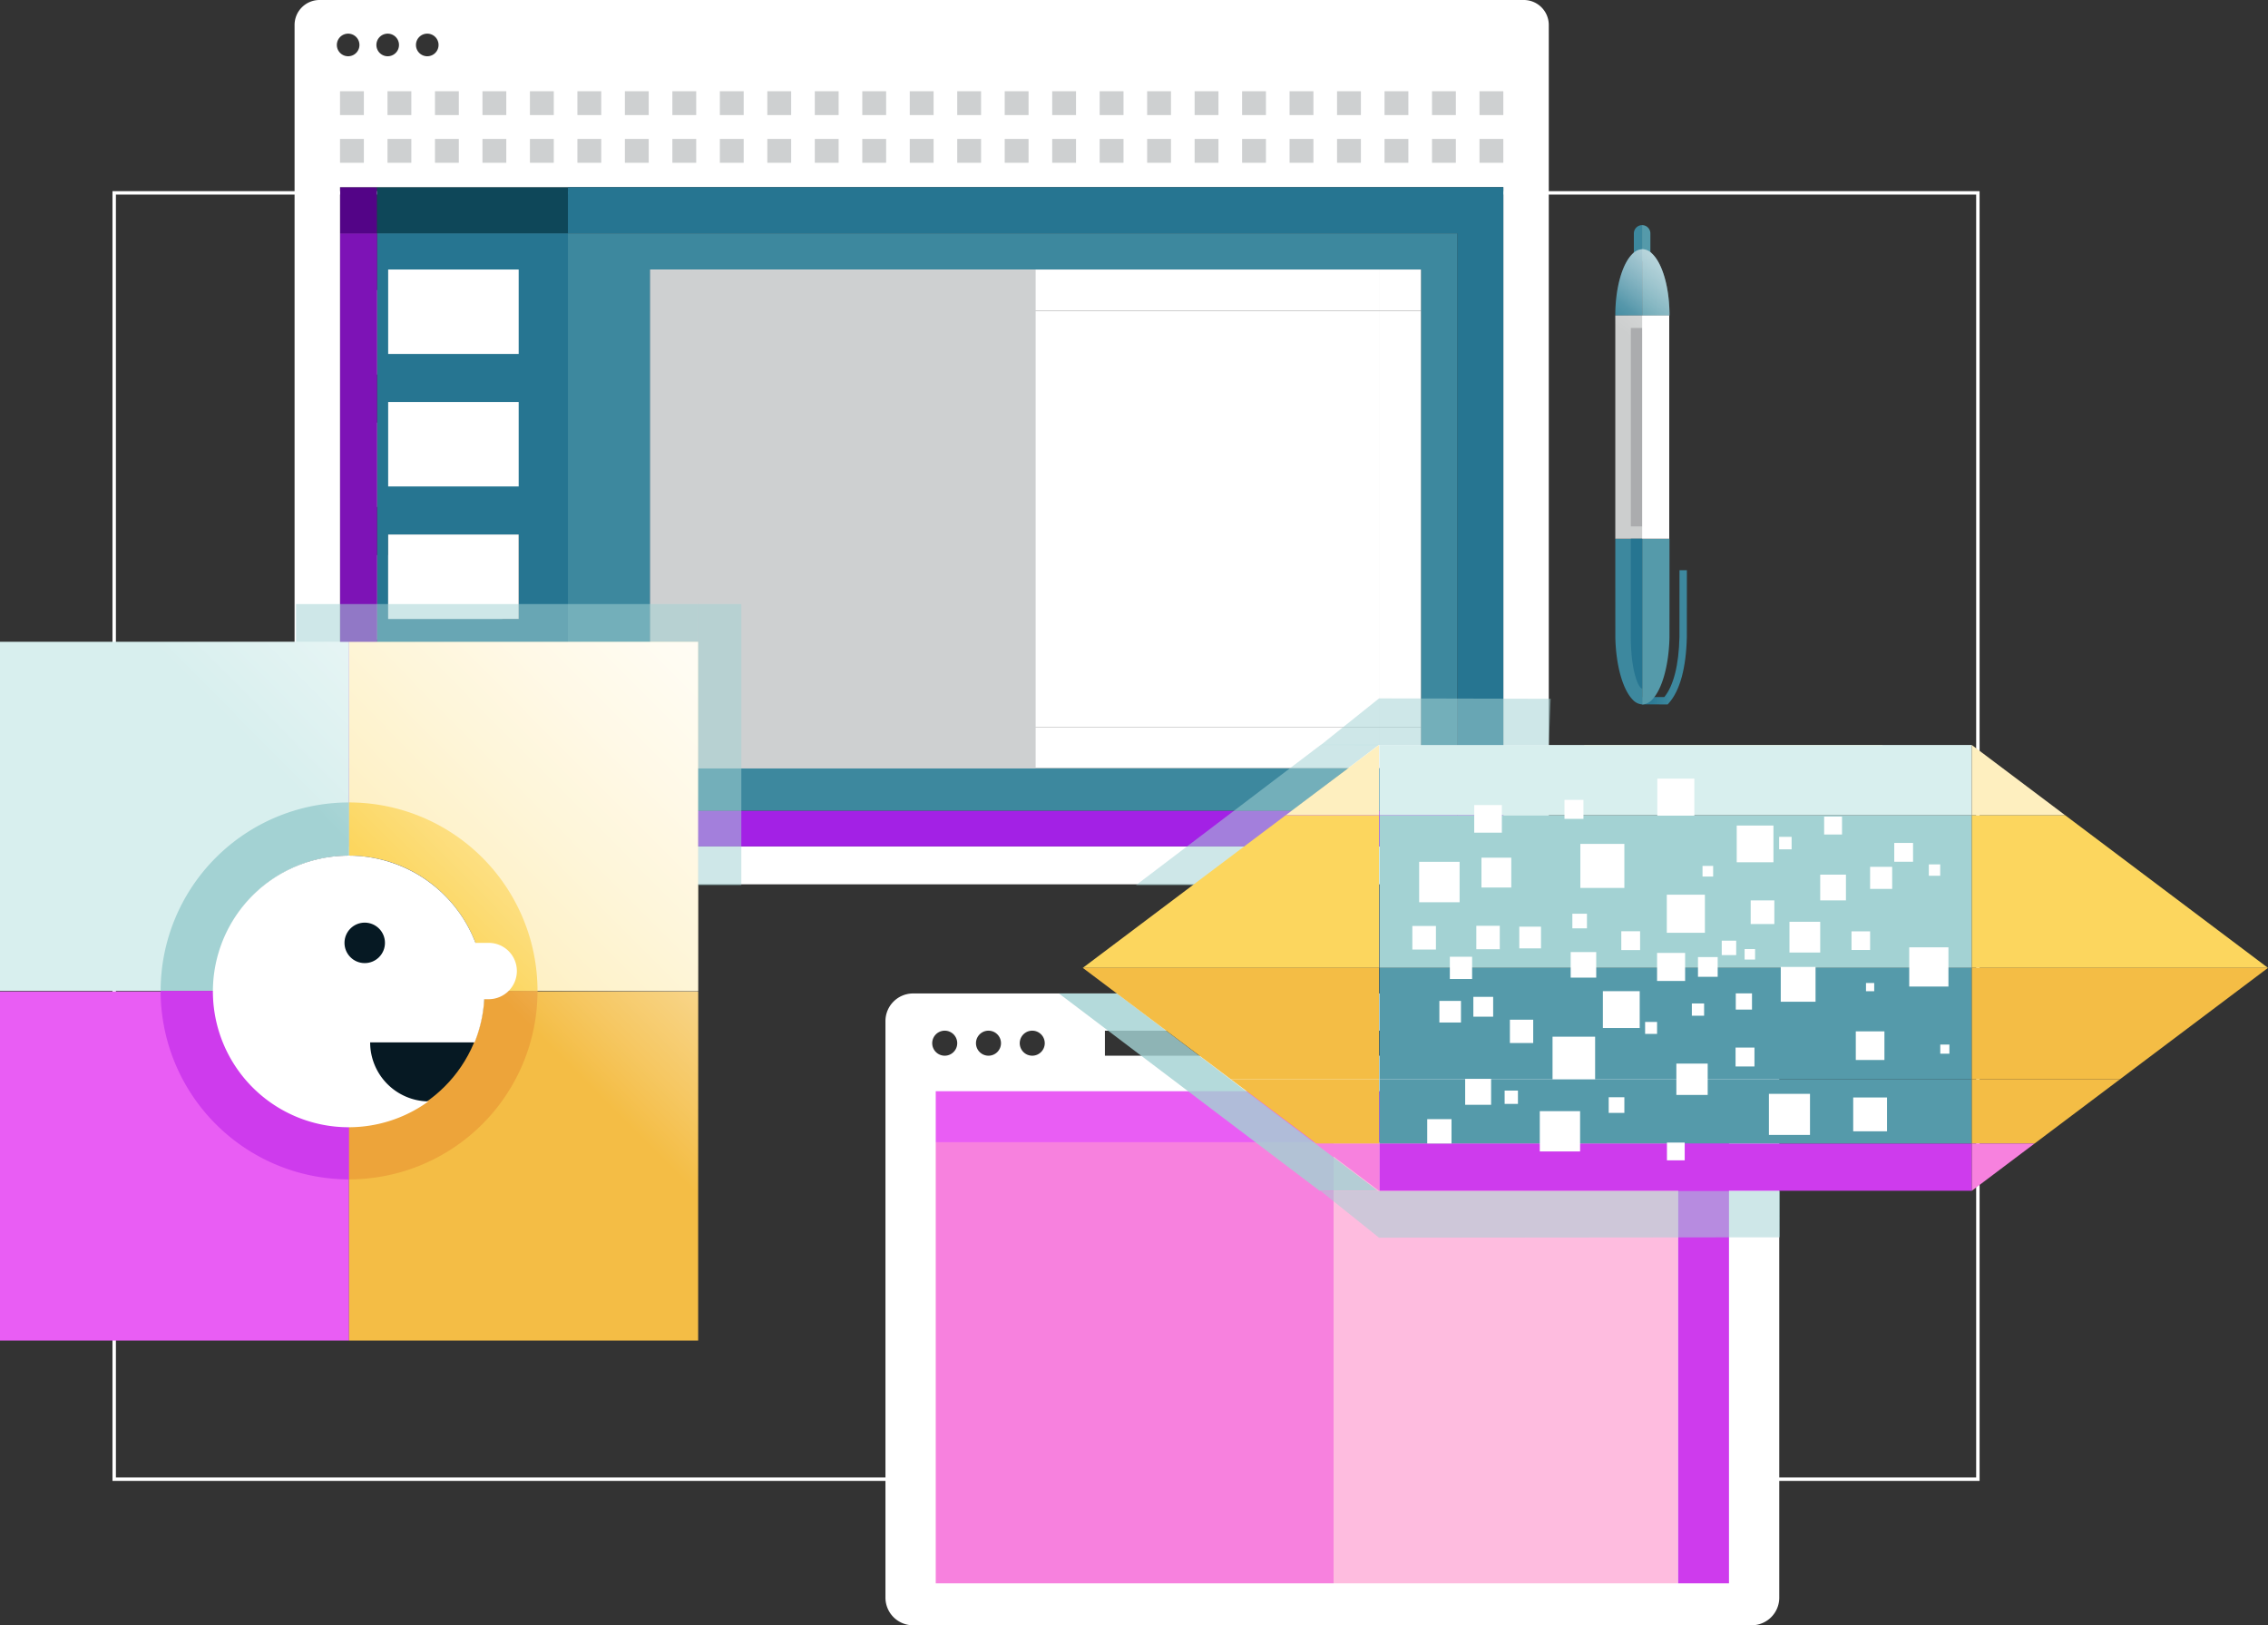 <svg xmlns="http://www.w3.org/2000/svg" xmlns:xlink="http://www.w3.org/1999/xlink" viewBox="0 0 404.451 289.798"><rect x="0" y="0" width="404.451" height="289.798" fill="#333333" stroke="none"/><defs><linearGradient id="a" x1="292.073" y1="113.642" x2="297.82" y2="113.642" gradientUnits="userSpaceOnUse"><stop offset="0" stop-color="#267591"></stop><stop offset="0.435" stop-color="#2c7a95"></stop><stop offset="1" stop-color="#3d889e"></stop></linearGradient><linearGradient id="b" x1="-2751.129" y1="-1119" x2="-2744.9" y2="-1071.37" gradientTransform="translate(1484.856 2772.289) rotate(45)" gradientUnits="userSpaceOnUse"><stop offset="0" stop-color="#fff"></stop><stop offset="0.083" stop-color="#fff" stop-opacity="0.975"></stop><stop offset="0.197" stop-color="#fff" stop-opacity="0.904"></stop><stop offset="0.332" stop-color="#fff" stop-opacity="0.787"></stop><stop offset="0.48" stop-color="#fff" stop-opacity="0.624"></stop><stop offset="0.641" stop-color="#fff" stop-opacity="0.416"></stop><stop offset="0.809" stop-color="#fff" stop-opacity="0.165"></stop><stop offset="0.91" stop-color="#fff" stop-opacity="0"></stop></linearGradient><linearGradient id="c" x1="-2753.59" y1="-1137.822" x2="-2745.205" y2="-1073.7" xlink:href="#b"></linearGradient><linearGradient id="d" x1="145.59" y1="93.863" x2="68.388" y2="170.633" gradientTransform="matrix(1, 0, 0, 1, 0, 0)" xlink:href="#b"></linearGradient></defs><g style="isolation:isolate"><path d="M292.845,40.142h.003a0,0,0,0,1,0,0V46.58a0,0,0,0,1,0,0h-1.482a0,0,0,0,1,0,0V41.621A1.479,1.479,0,0,1,292.845,40.142Z" style="fill:#3d889e"></path><path d="M292.83,40.142h1.482a0,0,0,0,1,0,0V46.58a0,0,0,0,1,0,0h-.003a1.479,1.479,0,0,1-1.479-1.479V40.142A0,0,0,0,1,292.83,40.142Z" transform="translate(587.142 86.722) rotate(180)" style="fill:#559aaa"></path><path d="M297.391,125.605l-.296-.002c-1.377-.007-4.246-.007-4.247-.007V124.283s2.491,0,3.948.006c1.658-2.028,2.59-5.723,2.7-10.72.006-.291.008-11.17.008-11.89h1.318c0,.115-.002,11.636-.009,11.919-.121,5.5-1.236,9.576-3.224,11.786Z" style="fill:url(#a)"></path><path d="M294.637,45.252a2.58,2.58,0,0,0-1.748-.828c-.014,0-.027.01-.041.01v11.822h4.875C297.723,51.235,296.44,46.97,294.637,45.252Z" style="fill:#559aaa"></path><path d="M291.104,45.281c-1.784,1.741-3.049,5.988-3.049,10.976h4.793V44.434A2.608,2.608,0,0,0,291.104,45.281Z" style="fill:#3d889e"></path><path d="M294.637,124.729a2.513,2.513,0,0,1-1.748.886c-.014,0-.027-.011-.041-.011V96.057h4.875c0,.244-.003,17.382-.008,17.623C297.605,118.736,296.358,122.974,294.637,124.729Z" style="fill:#559aaa"></path><path d="M291.104,124.699c-1.687-1.761-2.909-5.92-3.038-10.88-.007-.286-.011-17.47-.011-17.762h4.793v29.547A2.544,2.544,0,0,1,291.104,124.699Z" style="fill:#3d889e"></path><rect x="288.055" y="56.256" width="4.775" height="39.801" style="fill:#cccece"></rect><rect x="292.83" y="56.256" width="4.844" height="39.801" style="fill:#fff"></rect><path d="M297.715,113.68c.005-.241.008-17.379.008-17.623h-.049l0-39.801h.05c0-5.022-1.283-9.286-3.086-11.004a2.58,2.58,0,0,0-1.748-.828c-.014,0-.027.01-.041.01a2.609,2.609,0,0,0-1.744.846c-1.784,1.741-3.049,5.988-3.049,10.976v39.801c0,.291.004,17.475.011,17.762.128,4.96,1.351,9.119,3.038,10.88a2.544,2.544,0,0,0,1.744.906c.014,0,.027.011.041.011a2.512,2.512,0,0,0,1.748-.886C296.358,122.974,297.605,118.736,297.715,113.68Z" style="fill:url(#b)"></path><path d="M297.715,113.68c.005-.241.008-17.379.008-17.623h-.049l0-39.801h.05c0-5.022-1.283-9.286-3.086-11.004a2.58,2.58,0,0,0-1.748-.828c-.014,0-.027.01-.041.01a2.609,2.609,0,0,0-1.744.846c-1.784,1.741-3.049,5.988-3.049,10.976v39.801c0,.291.004,17.475.011,17.762.128,4.96,1.351,9.119,3.038,10.88a2.544,2.544,0,0,0,1.744.906c.014,0,.027.011.041.011a2.512,2.512,0,0,0,1.748-.886C296.358,122.974,297.605,118.736,297.715,113.68Z" style="fill:url(#c)"></path><rect x="290.823" y="58.479" width="2.007" height="35.382" style="fill:#abacae"></rect><path d="M290.823,113.567c0,6.234,1.414,9.21,2.025,9.21v-26.72h-2.025Z" style="fill:#267591"></path><rect x="20.364" y="34.391" width="332.348" height="229.357" style="fill:none;stroke:#fff;stroke-miterlimit:10;stroke-width:0.611px"></rect><path d="M312.369,177.141h-149.54a4.926,4.926,0,0,0-4.926,4.926V284.872a4.926,4.926,0,0,0,4.926,4.926h149.54a4.926,4.926,0,0,0,4.926-4.926V182.068A4.926,4.926,0,0,0,312.369,177.141ZM168.472,188.238a2.23,2.23,0,1,1,2.23-2.23A2.23,2.23,0,0,1,168.472,188.238Zm7.804,0a2.23,2.23,0,1,1,2.23-2.23A2.23,2.23,0,0,1,176.276,188.238Zm7.804,0a2.23,2.23,0,1,1,2.23-2.23A2.23,2.23,0,0,1,184.08,188.238Zm94.079,0h-81.12v-4.459h81.12Z" style="fill:#fff"></path><polygon points="237.82 194.571 237.82 203.676 299.223 203.676 299.223 282.318 308.328 282.318 308.328 194.571 237.82 194.571" style="fill:#ce3bed"></polygon><polygon points="166.87 194.571 237.82 194.571 237.82 194.571 166.87 194.571 166.87 203.676 166.87 203.676 166.87 194.571" style="fill:#f4bd45"></polygon><rect x="166.87" y="194.571" width="70.95" height="9.105" style="fill:#e95df4"></rect><rect x="237.82" y="203.676" width="61.403" height="78.643" style="fill:#febcdf"></rect><rect x="166.87" y="203.676" height="78.643" style="fill:#f4bd45"></rect><rect x="166.87" y="203.676" width="70.95" height="78.643" style="fill:#f781de"></rect><rect x="60.636" y="33.373" width="6.607" height="8.23" style="fill:#530487"></rect><rect x="67.243" y="33.373" width="34.035" height="8.23" style="fill:#0e4759"></rect><rect x="66.286" y="98.975" width="23.274" height="15.057" style="fill:#a4a6a9"></rect><rect x="66.286" y="122.6" width="23.274" height="15.057" style="fill:#a4a6a9"></rect><rect x="66.286" y="146.225" width="23.274" height="2.025" style="fill:#a4a6a9"></rect><rect x="66.286" y="148.25" width="23.274" height="6.342" style="fill:#a4a6a9"></rect><rect x="66.286" y="51.725" width="23.274" height="15.057" style="fill:#a4a6a9"></rect><rect x="66.286" y="75.35" width="23.274" height="15.057" style="fill:#a4a6a9"></rect><path d="M67.243,144.579H69.222v-2.025H92.496v2.025h8.782V41.603H67.243ZM69.222,95.305H92.496v15.057H69.222Zm0,23.625H92.496v15.057H69.222Z" style="fill:#267591"></path><rect x="60.636" y="41.603" width="6.607" height="102.976" style="fill:#7d13b6"></rect><rect x="67.243" y="144.579" width="1.979" height="6.342" style="fill:#7d13b6"></rect><rect x="60.636" y="144.579" width="6.607" height="6.342" style="fill:#7d13b6"></rect><path d="M268.088,144.579v6.342H60.636v-6.342H52.531v8.65a4.453,4.453,0,0,0,4.453,4.453H271.741a4.453,4.453,0,0,0,4.453-4.453v-8.65Z" style="fill:#fff"></path><path d="M60.636,33.373h40.641v0H268.088V144.579h8.105V4.453A4.453,4.453,0,0,0,271.741,0H56.984a4.453,4.453,0,0,0-4.453,4.453V144.579h8.106ZM76.193,6a2.015,2.015,0,1,1-2.015,2.016A2.016,2.016,0,0,1,76.193,6ZM69.139,6a2.015,2.015,0,1,1-2.016,2.016A2.015,2.015,0,0,1,69.139,6ZM62.085,6a2.015,2.015,0,1,1-2.015,2.016A2.015,2.015,0,0,1,62.085,6Z" style="fill:#fff"></path><rect x="259.858" y="144.579" width="8.23" height="6.342" style="fill:#a321e5"></rect><polygon points="101.278 33.373 101.278 41.603 259.858 41.603 259.858 144.579 268.088 144.579 268.088 33.373 101.278 33.373" style="fill:#267591"></polygon><rect x="60.636" y="33.373" width="40.641" height="0" style="fill:#f4bd45"></rect><path d="M259.858,144.579V41.603h-158.58V144.579ZM115.96,48.055H253.406v88.918H115.96Z" style="fill:#3d889e"></path><rect x="101.278" y="144.579" width="158.58" height="6.342" style="fill:#a321e5"></rect><rect x="92.496" y="144.579" width="8.782" height="6.342" style="fill:#7d13b6"></rect><rect x="69.222" y="95.305" width="23.274" height="15.057" style="fill:#fff"></rect><rect x="69.222" y="118.93" width="23.274" height="15.057" style="fill:#fff"></rect><rect x="69.222" y="142.554" width="23.274" height="2.025" style="fill:#fff"></rect><rect x="69.222" y="144.579" width="23.274" height="6.342" style="fill:#f781de"></rect><rect x="60.636" y="24.772" width="4.252" height="4.252" style="fill:#ced0d1"></rect><rect x="69.103" y="24.772" width="4.252" height="4.252" style="fill:#ced0d1"></rect><rect x="77.57" y="24.772" width="4.252" height="4.252" style="fill:#ced0d1"></rect><rect x="86.036" y="24.772" width="4.252" height="4.252" style="fill:#ced0d1"></rect><rect x="94.503" y="24.772" width="4.252" height="4.252" style="fill:#ced0d1"></rect><rect x="102.97" y="24.772" width="4.252" height="4.252" style="fill:#ced0d1"></rect><rect x="111.436" y="24.772" width="4.252" height="4.252" style="fill:#ced0d1"></rect><rect x="119.903" y="24.772" width="4.252" height="4.252" style="fill:#ced0d1"></rect><rect x="128.37" y="24.772" width="4.252" height="4.252" style="fill:#ced0d1"></rect><rect x="136.836" y="24.772" width="4.252" height="4.252" style="fill:#ced0d1"></rect><rect x="145.303" y="24.772" width="4.252" height="4.252" style="fill:#ced0d1"></rect><rect x="153.77" y="24.772" width="4.252" height="4.252" style="fill:#ced0d1"></rect><rect x="162.236" y="24.772" width="4.252" height="4.252" style="fill:#ced0d1"></rect><rect x="170.703" y="24.772" width="4.252" height="4.252" style="fill:#ced0d1"></rect><rect x="179.17" y="24.772" width="4.252" height="4.252" style="fill:#ced0d1"></rect><rect x="187.636" y="24.772" width="4.252" height="4.252" style="fill:#ced0d1"></rect><rect x="196.103" y="24.772" width="4.252" height="4.252" style="fill:#ced0d1"></rect><rect x="204.57" y="24.772" width="4.252" height="4.252" style="fill:#ced0d1"></rect><rect x="213.036" y="24.772" width="4.252" height="4.252" style="fill:#ced0d1"></rect><rect x="221.503" y="24.772" width="4.252" height="4.252" style="fill:#ced0d1"></rect><rect x="229.97" y="24.772" width="4.252" height="4.252" style="fill:#ced0d1"></rect><rect x="238.436" y="24.772" width="4.252" height="4.252" style="fill:#ced0d1"></rect><rect x="246.903" y="24.772" width="4.252" height="4.252" style="fill:#ced0d1"></rect><rect x="255.37" y="24.772" width="4.252" height="4.252" style="fill:#ced0d1"></rect><rect x="263.836" y="24.772" width="4.252" height="4.252" style="fill:#ced0d1"></rect><rect x="60.636" y="16.268" width="4.252" height="4.252" style="fill:#ced0d1"></rect><rect x="69.103" y="16.268" width="4.252" height="4.252" style="fill:#ced0d1"></rect><rect x="77.57" y="16.268" width="4.252" height="4.252" style="fill:#ced0d1"></rect><rect x="86.036" y="16.268" width="4.252" height="4.252" style="fill:#ced0d1"></rect><rect x="94.503" y="16.268" width="4.252" height="4.252" style="fill:#ced0d1"></rect><rect x="102.97" y="16.268" width="4.252" height="4.252" style="fill:#ced0d1"></rect><rect x="111.436" y="16.268" width="4.252" height="4.252" style="fill:#ced0d1"></rect><rect x="119.903" y="16.268" width="4.252" height="4.252" style="fill:#ced0d1"></rect><rect x="128.37" y="16.268" width="4.252" height="4.252" style="fill:#ced0d1"></rect><rect x="136.836" y="16.268" width="4.252" height="4.252" style="fill:#ced0d1"></rect><rect x="145.303" y="16.268" width="4.252" height="4.252" style="fill:#ced0d1"></rect><rect x="153.77" y="16.268" width="4.252" height="4.252" style="fill:#ced0d1"></rect><rect x="162.236" y="16.268" width="4.252" height="4.252" style="fill:#ced0d1"></rect><rect x="170.703" y="16.268" width="4.252" height="4.252" style="fill:#ced0d1"></rect><rect x="179.17" y="16.268" width="4.252" height="4.252" style="fill:#ced0d1"></rect><rect x="187.636" y="16.268" width="4.252" height="4.252" style="fill:#ced0d1"></rect><rect x="196.103" y="16.268" width="4.252" height="4.252" style="fill:#ced0d1"></rect><rect x="204.57" y="16.268" width="4.252" height="4.252" style="fill:#ced0d1"></rect><rect x="213.036" y="16.268" width="4.252" height="4.252" style="fill:#ced0d1"></rect><rect x="221.503" y="16.268" width="4.252" height="4.252" style="fill:#ced0d1"></rect><rect x="229.97" y="16.268" width="4.252" height="4.252" style="fill:#ced0d1"></rect><rect x="238.436" y="16.268" width="4.252" height="4.252" style="fill:#ced0d1"></rect><rect x="246.903" y="16.268" width="4.252" height="4.252" style="fill:#ced0d1"></rect><rect x="255.37" y="16.268" width="4.252" height="4.252" style="fill:#ced0d1"></rect><rect x="263.836" y="16.268" width="4.252" height="4.252" style="fill:#ced0d1"></rect><rect x="69.222" y="48.055" width="23.274" height="15.057" style="fill:#fff"></rect><rect x="69.222" y="71.68" width="23.274" height="15.057" style="fill:#fff"></rect><rect x="115.96" y="48.055" width="7.341" height="7.341" style="fill:#fff"></rect><polygon points="123.301 129.632 123.301 55.396 115.96 55.396 115.96 136.973 246.065 136.973 246.065 129.632 123.301 129.632" style="fill:#fff"></polygon><rect x="246.065" y="129.632" width="7.341" height="7.341" style="fill:#fff"></rect><rect x="246.065" y="48.055" width="7.341" height="7.341" style="fill:#fff"></rect><rect x="123.301" y="48.055" width="122.764" height="7.341" style="fill:#fff"></rect><rect x="246.065" y="55.396" width="7.341" height="74.236" style="fill:#fff"></rect><rect x="123.301" y="55.396" width="122.764" height="74.236" style="fill:#fff"></rect><rect x="115.96" y="48.055" width="68.723" height="88.918" style="fill:#ced0d1"></rect><rect y="114.435" width="62.251" height="62.251" style="fill:#d8efee"></rect><rect x="62.251" y="114.435" width="62.251" height="62.251" style="fill:#feefbf"></rect><rect y="176.786" width="62.251" height="62.251" style="fill:#e95df4"></rect><rect x="62.251" y="176.786" width="62.251" height="62.251" style="fill:#f4bd45"></rect><path d="M62.251,143.082A33.604,33.604,0,0,0,28.647,176.686H62.251Z" style="fill:#a3d2d3"></path><path d="M28.647,176.686a33.603,33.603,0,0,0,33.603,33.603V176.686Z" style="fill:#ce3bed"></path><path d="M62.251,210.289a33.604,33.604,0,0,0,33.604-33.603H62.251Z" style="fill:#eda43a"></path><path d="M62.251,143.082v33.604H95.854A33.604,33.604,0,0,0,62.251,143.082Z" style="fill:#fcd65e"></path><circle cx="62.251" cy="176.686" r="24.11" style="fill:#061923"></circle><path d="M87.081,168.12H84.796a24.216,24.216,0,1,0-8.402,28.267,10.529,10.529,0,0,1-10.386-10.526H84.635a24.113,24.113,0,0,0,1.722-7.7h.724a5.021,5.021,0,1,0,0-10.041Z" style="fill:#fff"></path><circle cx="65.041" cy="168.12" r="3.609" style="fill:#061923"></circle><rect y="114.435" width="124.501" height="124.602" style="fill:url(#d)"></rect><rect x="85.279" y="75.213" width="6.728" height="71.716" transform="translate(199.714 22.428) rotate(90)" style="fill:#a3d2d3;opacity:0.53;mix-blend-mode:multiply"></rect><rect x="124.501" y="107.707" width="7.7" height="50.121" style="fill:#a3d2d3;opacity:0.53;mix-blend-mode:multiply"></rect><polygon points="245.909 132.802 235.546 132.802 202.582 157.828 212.945 157.828 245.909 132.802" style="fill:#a3d2d3;opacity:0.53;mix-blend-mode:multiply"></polygon><polygon points="188.825 177.134 199.188 177.134 245.686 212.321 235.323 212.321 188.825 177.134" style="fill:#a3d2d3;opacity:0.81;mix-blend-mode:multiply"></polygon><polygon points="276.522 124.596 276.194 132.895 235.559 132.828 245.922 124.528 276.522 124.596" style="fill:#a3d2d3;opacity:0.53;mix-blend-mode:multiply"></polygon><polygon points="317.406 220.62 317.419 212.321 235.559 212.388 245.922 220.688 317.406 220.62" style="fill:#a3d2d3;opacity:0.53;mix-blend-mode:multiply"></polygon><rect x="282.527" y="132.837" width="53.188" height="12.142" style="fill:#f4bd45"></rect><rect x="245.989" y="145.351" width="105.641" height="27.229" style="fill:#a3d2d3"></rect><rect x="245.989" y="132.837" width="105.641" height="12.513" style="fill:#d8efee"></rect><polygon points="368.262 145.35 351.631 145.35 351.631 172.579 404.451 172.579 368.262 145.35" style="fill:#fcd65e"></polygon><polygon points="368.262 145.35 351.631 132.837 351.631 145.35 368.262 145.35" style="fill:#feefbf"></polygon><polygon points="193.094 172.579 245.914 172.579 245.914 145.35 229.283 145.35 193.094 172.579" style="fill:#fcd65e"></polygon><polygon points="229.283 145.35 245.914 145.35 245.914 132.837 229.283 145.35" style="fill:#feefbf"></polygon><rect x="245.989" y="203.884" width="105.641" height="8.437" style="fill:#ce3bed"></rect><rect x="245.989" y="192.45" width="105.641" height="11.434" style="fill:#559aaa"></rect><polygon points="362.844 203.884 378.041 192.45 351.631 192.45 351.631 203.884 362.844 203.884" style="fill:#f4bd45"></polygon><polygon points="351.631 203.884 351.631 212.321 362.844 203.884 351.631 203.884" style="fill:#f781de"></polygon><polygon points="245.914 212.321 245.914 203.884 234.702 203.884 245.914 212.321" style="fill:#f781de"></polygon><polygon points="219.505 192.45 234.702 203.884 245.914 203.884 245.914 192.45 219.505 192.45" style="fill:#f4bd45"></polygon><rect x="245.989" y="172.579" width="105.641" height="19.871" style="fill:#559aaa"></rect><polygon points="351.631 192.45 378.041 192.45 404.451 172.579 351.631 172.579 351.631 192.45" style="fill:#f4bd45"></polygon><polygon points="193.094 172.579 219.504 192.45 245.914 192.45 245.914 172.579 193.094 172.579" style="fill:#f4bd45"></polygon><rect x="337.803" y="150.302" width="3.351" height="3.351" style="fill:#fff"></rect><rect x="343.968" y="154.128" width="2.027" height="2.027" style="fill:#fff"></rect><rect x="330.943" y="183.899" width="5.105" height="5.105" style="fill:#fff"></rect><rect x="317.56" y="172.411" width="6.206" height="6.206" style="fill:#fff"></rect><rect x="346.008" y="186.255" width="1.626" height="1.626" style="fill:#fff"></rect><rect x="319.113" y="164.36" width="5.485" height="5.485" style="fill:#fff"></rect><rect x="330.48" y="195.688" width="6.03" height="6.03" style="fill:#fff"></rect><rect x="315.45" y="195.04" width="7.325" height="7.325" style="fill:#fff"></rect><rect x="340.472" y="168.916" width="6.992" height="6.992" style="fill:#fff"></rect><rect x="330.174" y="166.066" width="3.321" height="3.321" style="fill:#fff"></rect><rect x="333.495" y="154.561" width="3.935" height="3.935" style="fill:#fff"></rect><rect x="297.242" y="159.529" width="6.792" height="6.792" style="fill:#fff"></rect><rect x="295.548" y="138.834" width="6.602" height="6.602" style="fill:#fff"></rect><rect x="324.597" y="155.957" width="4.589" height="4.589" style="fill:#fff"></rect><rect x="325.296" y="145.604" width="3.192" height="3.192" style="fill:#fff"></rect><rect x="317.272" y="149.217" width="2.224" height="2.224" style="fill:#fff"></rect><rect x="332.762" y="175.276" width="1.465" height="1.465" style="fill:#fff"></rect><rect x="303.611" y="154.399" width="1.894" height="1.894" style="fill:#fff"></rect><rect x="309.71" y="147.2" width="6.547" height="6.547" style="fill:#fff"></rect><rect x="312.2" y="160.546" width="4.217" height="4.217" style="fill:#fff"></rect><rect x="307.039" y="167.727" width="2.574" height="2.574" style="fill:#fff"></rect><rect x="302.8" y="170.654" width="3.515" height="3.515" style="fill:#fff"></rect><rect x="309.54" y="177.125" width="2.891" height="2.891" style="fill:#fff"></rect><rect x="298.945" y="189.647" width="5.588" height="5.588" style="fill:#fff"></rect><rect x="309.502" y="186.788" width="3.37" height="3.37" style="fill:#fff"></rect><rect x="281.822" y="150.474" width="7.85" height="7.85" style="fill:#fff"></rect><rect x="297.267" y="203.728" width="3.166" height="3.166" style="fill:#fff"></rect><rect x="295.504" y="169.911" width="5.001" height="5.001" style="fill:#fff"></rect><rect x="293.372" y="182.219" width="2.132" height="2.132" style="fill:#fff"></rect><rect x="285.841" y="176.733" width="6.567" height="6.567" style="fill:#fff"></rect><rect x="301.707" y="178.924" width="2.185" height="2.185" style="fill:#fff"></rect><rect x="289.125" y="166.05" width="3.353" height="3.353" style="fill:#fff"></rect><rect x="311.116" y="169.227" width="1.867" height="1.867" style="fill:#fff"></rect><rect x="280.099" y="169.761" width="4.555" height="4.555" style="fill:#fff"></rect><rect x="276.864" y="184.849" width="7.592" height="7.592" style="fill:#fff"></rect><rect x="286.88" y="195.645" width="2.792" height="2.792" style="fill:#fff"></rect><rect x="280.397" y="162.925" width="2.604" height="2.604" style="fill:#fff"></rect><rect x="264.186" y="152.931" width="5.32" height="5.32" style="fill:#fff"></rect><rect x="270.935" y="165.23" width="3.871" height="3.871" style="fill:#fff"></rect><rect x="274.59" y="198.125" width="7.186" height="7.186" style="fill:#fff"></rect><rect x="278.995" y="142.626" width="3.382" height="3.382" style="fill:#fff"></rect><rect x="278.183" y="186.826" width="2.503" height="2.503" style="fill:#fff"></rect><rect x="251.862" y="165.105" width="4.207" height="4.207" style="fill:#fff"></rect><rect x="261.283" y="192.366" width="4.626" height="4.626" style="fill:#fff"></rect><rect x="262.741" y="177.747" width="3.533" height="3.533" style="fill:#fff"></rect><rect x="254.516" y="199.551" width="4.333" height="4.333" style="fill:#fff"></rect><rect x="256.683" y="178.469" width="3.852" height="3.852" style="fill:#fff"></rect><rect x="263.272" y="165.075" width="4.181" height="4.181" style="fill:#fff"></rect><rect x="268.32" y="194.459" width="2.373" height="2.373" style="fill:#fff"></rect><rect x="258.551" y="170.594" width="3.97" height="3.97" style="fill:#fff"></rect><rect x="262.899" y="143.544" width="4.927" height="4.927" style="fill:#fff"></rect><rect x="253.078" y="153.667" width="7.211" height="7.211" style="fill:#fff"></rect><rect x="269.259" y="181.82" width="4.157" height="4.157" style="fill:#fff"></rect></g></svg>